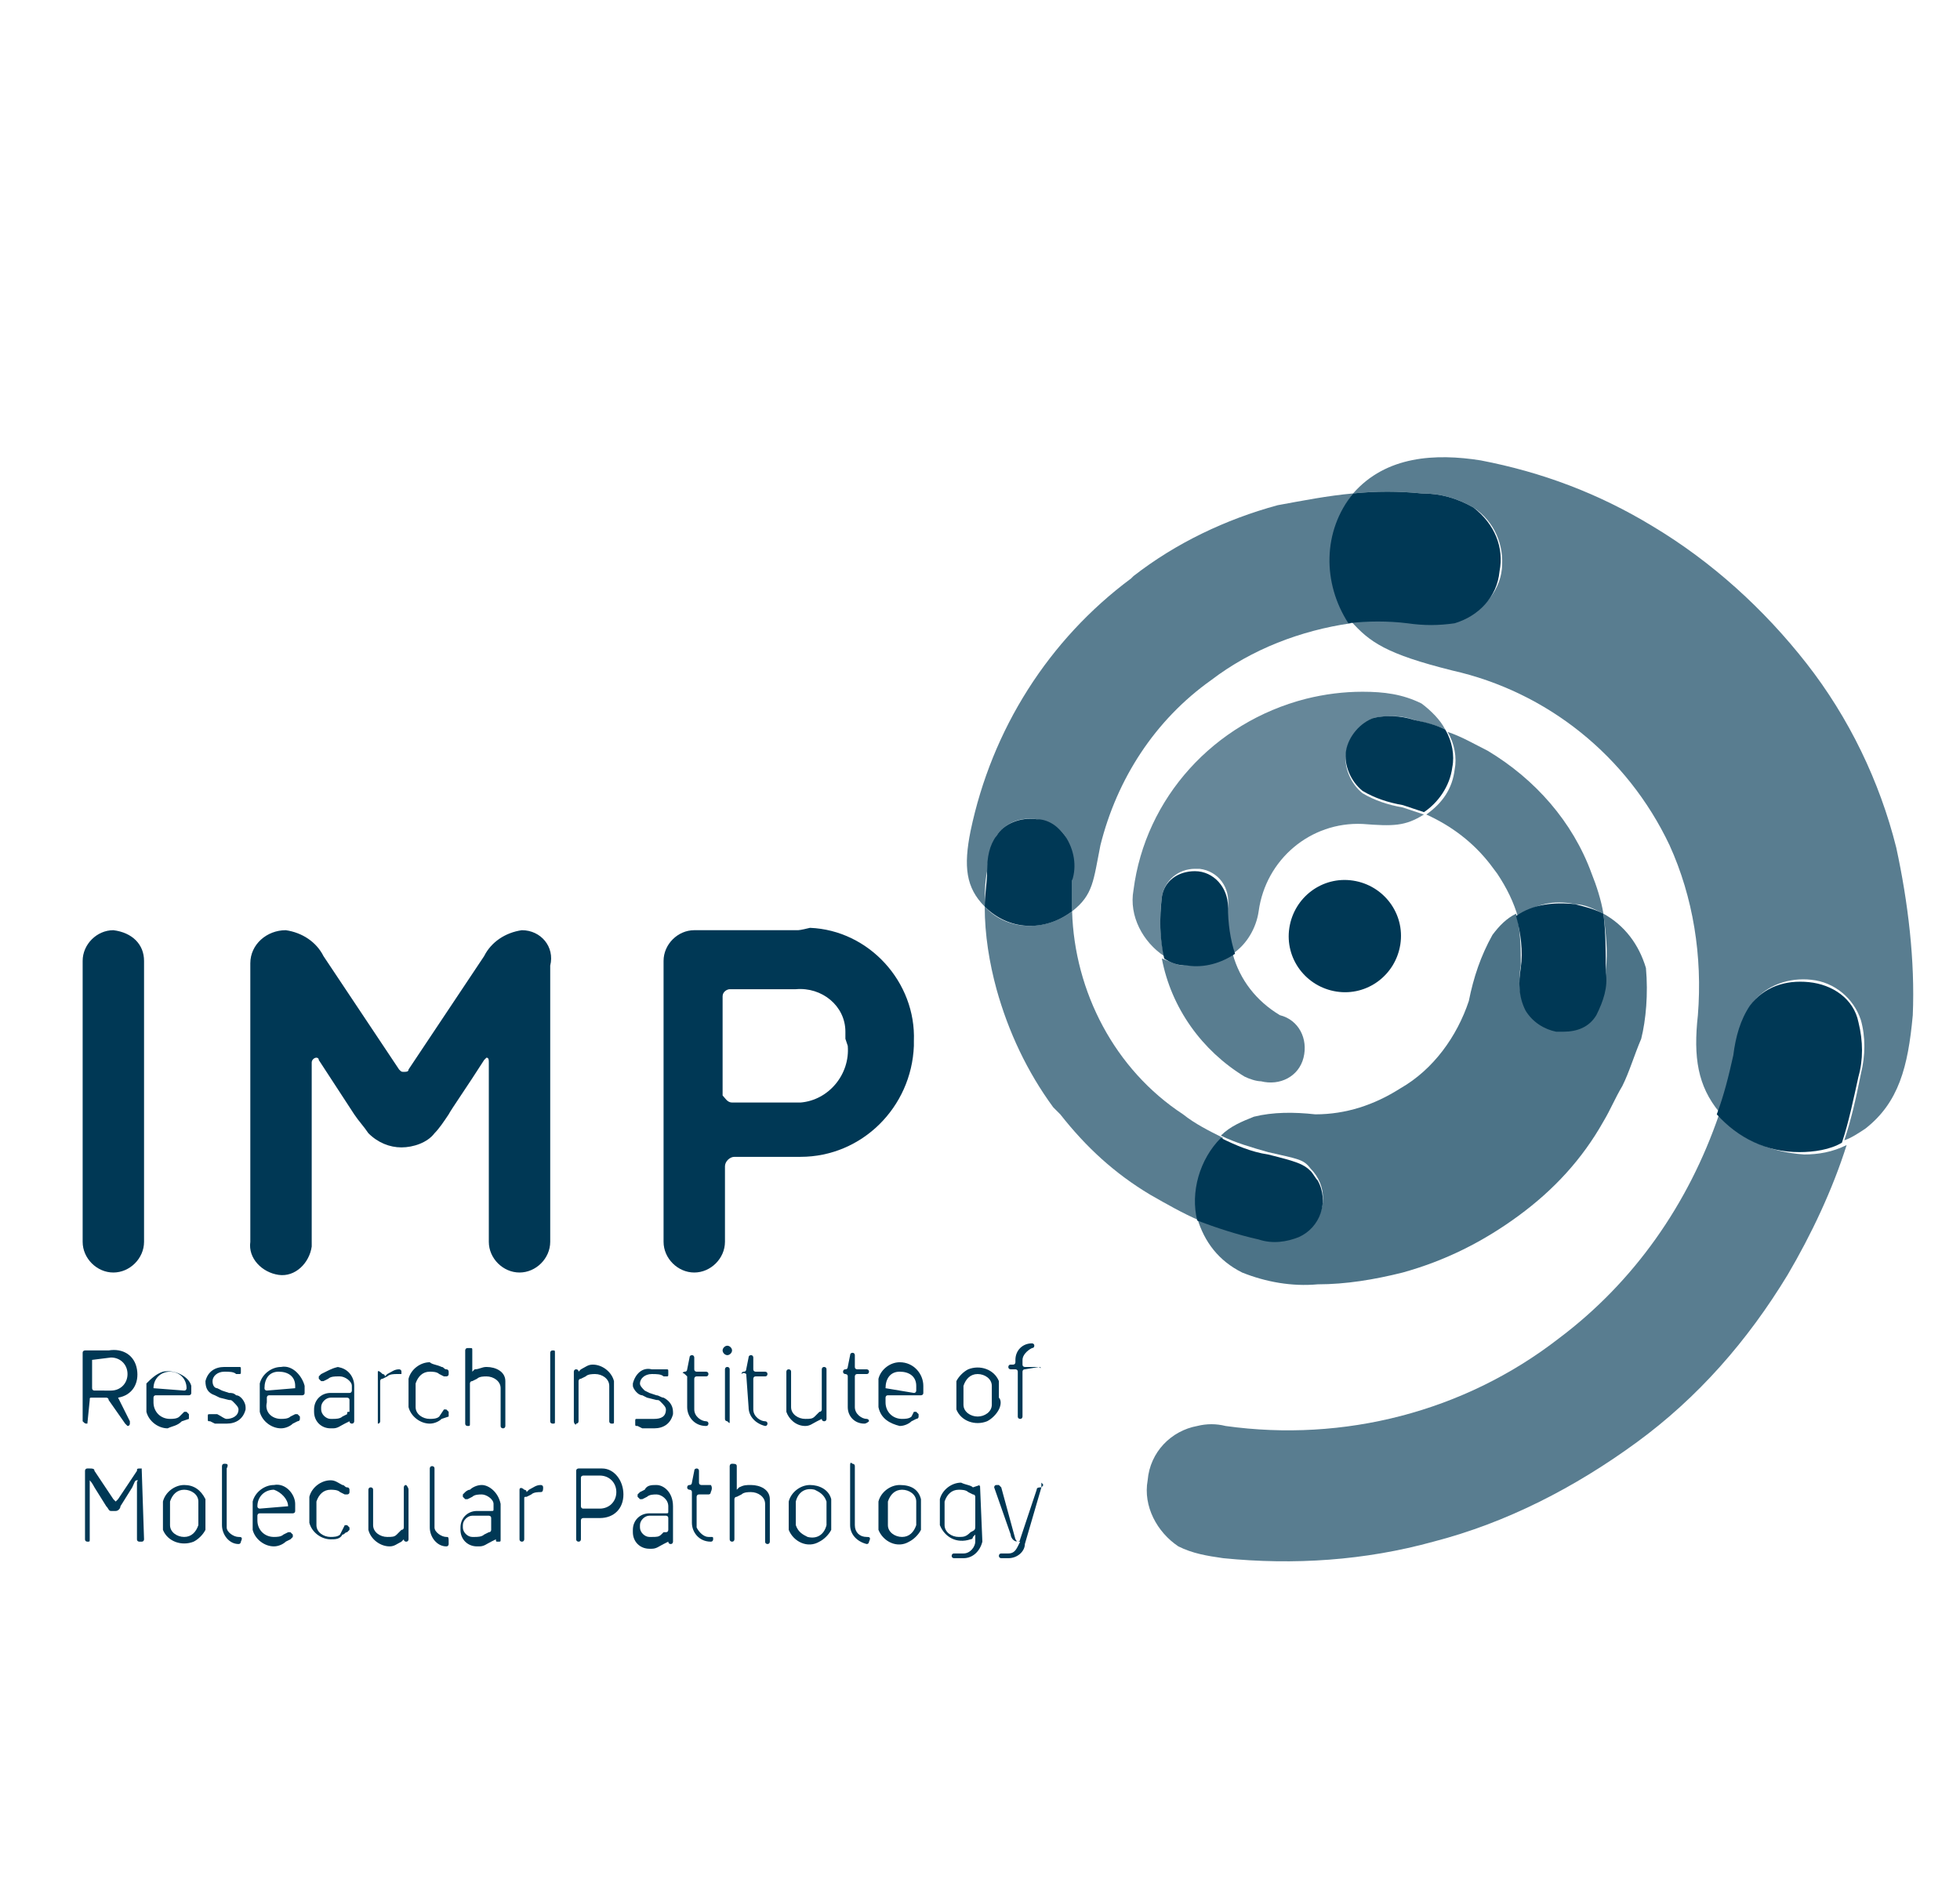 <?xml version="1.0" encoding="utf-8"?>
<!-- Generator: Adobe Illustrator 24.1.0, SVG Export Plug-In . SVG Version: 6.00 Build 0)  -->
<svg version="1.1" id="Ebene_1" xmlns="http://www.w3.org/2000/svg" xmlns:xlink="http://www.w3.org/1999/xlink" x="0px" y="0px"
	 viewBox="0 0 83 80" style="enable-background:new 0 0 83 80;" xml:space="preserve">
<style type="text/css">
	.st0{fill:#003855;}
	.st1{opacity:0.65;fill:#003855;enable-background:new    ;}
	.st2{opacity:0.6;fill:#003855;enable-background:new    ;}
	.st3{opacity:0.7;fill:#003855;enable-background:new    ;}
</style>
<path class="st0" d="M20.4,62.9L20.4,62.9c-0.2,0-0.4,0.1-0.5,0.2c-0.1,0-0.2,0.1-0.2,0.1l-0.1,0.1c0,0,0,0,0,0.1l0,0l0.1,0.1h0.1
	l0.2-0.1c0.1-0.1,0.3-0.1,0.4-0.1l0,0c0.2,0,0.5,0.2,0.5,0.4l0,0v0.2c0,0.1,0,0.1-0.1,0.1h-0.6c-0.4,0-0.7,0.3-0.7,0.7l0,0v0.1
	c0,0.4,0.3,0.7,0.7,0.7h0.1c0.2,0,0.3-0.1,0.5-0.2l0.2-0.1l0,0l0,0l0,0c0,0.1,0,0.1,0.1,0.1l0,0c0.1,0,0.1,0,0.1-0.1v-1.5
	C21.1,63.2,20.7,62.9,20.4,62.9C20.3,62.9,20.3,62.9,20.4,62.9 M20.7,64.9L20.5,65c-0.1,0.1-0.3,0.1-0.4,0.1H20
	c-0.2,0-0.4-0.2-0.4-0.4v-0.1c0-0.2,0.2-0.4,0.4-0.4h0.7c0,0,0.1,0,0.1,0.1l0,0v0.5C20.8,64.8,20.8,64.9,20.7,64.9L20.7,64.9"/>
<path class="st0" d="M22.9,62.9c-0.2,0-0.3,0.1-0.5,0.2l-0.1,0.1l0,0l0,0l0,0c0-0.1-0.1-0.1-0.1-0.1C22.1,63,22,63,22,63.1l0,0v2.1
	c0,0.1,0.1,0.1,0.1,0.1l0,0l0,0c0.1,0,0.1-0.1,0.1-0.1l0,0v-1.7c0-0.1,0-0.1,0.1-0.1l0.2-0.1c0.1-0.1,0.3-0.1,0.4-0.1S23,63.1,23,63
	l0,0C23,62.9,22.9,62.9,22.9,62.9L22.9,62.9"/>
<path class="st0" d="M44.1,63L44.1,63c-0.1,0-0.2,0-0.2,0.1l-0.7,2.1c0,0,0,0.1-0.1,0.1s0,0-0.1-0.1L42.4,63l-0.1-0.1h-0.1
	c-0.1,0-0.1,0.1-0.1,0.1l0,0l0.7,2c0,0.1,0.1,0.3,0.3,0.3s0.1,0,0.1,0l0,0l-0.1,0.2c-0.1,0.2-0.2,0.3-0.4,0.3h-0.3
	c-0.1,0-0.1,0.1-0.1,0.1l0,0l0,0c0,0.1,0.1,0.1,0.1,0.1l0,0h0.3c0.4,0,0.7-0.3,0.7-0.6L44.1,63L44.1,63c0.1-0.1,0.1-0.1,0-0.2"/>
<path class="st0" d="M18.9,65.1L18.9,65.1c-0.2,0-0.5-0.2-0.5-0.4l0,0v-2.5c0-0.1-0.1-0.1-0.1-0.1l0,0l0,0c-0.1,0-0.1,0.1-0.1,0.1
	l0,0v2.5c0,0.4,0.3,0.8,0.7,0.8l0,0l0,0c0.1,0,0.1-0.1,0.1-0.1l0,0l0,0C19,65.1,19,65.1,18.9,65.1L18.9,65.1"/>
<path class="st0" d="M6,62.2L6,62.2c-0.2,0-0.2,0-0.2,0.1L5,63.5c-0.1,0.1-0.1,0.1-0.1,0.1s0,0-0.1-0.1L4,62.3
	c0-0.1-0.1-0.1-0.2-0.1H3.7c-0.1,0-0.1,0.1-0.1,0.1l0,0v2.9c0,0.1,0.1,0.1,0.1,0.1l0,0l0,0c0.1,0,0.1,0,0.1-0.1l0,0v-2.1
	c0-0.2,0-0.2,0-0.3s0-0.1,0-0.1S3.9,62.8,4,63l0.5,0.8C4.6,63.9,4.6,64,4.7,64h0.2c0.1,0,0.2-0.1,0.2-0.2L5.6,63
	c0.1-0.2,0.1-0.3,0.2-0.3s0,0,0,0.1s0,0.1,0,0.3v2.1c0,0.1,0.1,0.1,0.1,0.1l0,0H6c0.1,0,0.1-0.1,0.1-0.1l0,0L6,62.2
	C6.1,62.2,6.1,62.2,6,62.2L6,62.2"/>
<path class="st0" d="M10.1,65.1L10.1,65.1c-0.2,0-0.5-0.2-0.5-0.4l0,0v-2.5C9.7,62,9.6,62,9.5,62l0,0l0,0c-0.1,0-0.1,0.1-0.1,0.1
	l0,0v2.5c0,0.4,0.3,0.8,0.7,0.8l0,0l0,0c0.1,0,0.1-0.1,0.1-0.1l0,0l0,0C10.3,65.1,10.2,65.1,10.1,65.1L10.1,65.1"/>
<path class="st0" d="M11.6,62.9c-0.4,0-0.8,0.3-0.9,0.7c0,0.1,0,0.3,0,0.5v0.2c0,0.1,0,0.3,0,0.5c0.1,0.4,0.5,0.7,0.9,0.7
	c0.2,0,0.4-0.1,0.5-0.2l0.2-0.1l0.1-0.1c0,0,0,0,0-0.1l0,0l-0.1-0.1h-0.1L12,65c-0.1,0.1-0.3,0.1-0.4,0.1c-0.4,0-0.7-0.3-0.7-0.7
	v-0.2c0,0,0-0.1,0.1-0.1l0,0h1.4c0,0,0.1,0,0.1-0.1l0,0v-0.3C12.5,63.3,12.1,62.8,11.6,62.9 M12.2,63.8
	C12.2,63.9,12.2,63.9,12.2,63.8L12.2,63.8L11,63.9c0,0-0.1,0-0.1-0.1l0,0l0,0c0-0.4,0.3-0.7,0.7-0.7C11.9,63.2,12.2,63.5,12.2,63.8
	L12.2,63.8z"/>
<path class="st0" d="M13.4,63.6c0.1-0.3,0.3-0.5,0.6-0.5c0.1,0,0.3,0,0.4,0.1l0.2,0.1h0.1c0,0,0.1,0,0.1-0.1l0,0c0,0,0,0,0-0.1
	c0,0,0-0.1-0.1-0.1s-0.1-0.1-0.2-0.1c-0.2-0.1-0.3-0.2-0.5-0.2c-0.4,0-0.8,0.3-0.9,0.7c0,0.1,0,0.3,0,0.5v0.2c0,0.1,0,0.3,0,0.4
	c0.1,0.4,0.5,0.7,0.9,0.7c0.2,0,0.4,0,0.5-0.2c0.1,0,0.1-0.1,0.2-0.1l0.1-0.1c0,0,0,0,0-0.1l0,0l-0.1-0.1h-0.1L14.4,65
	c-0.1,0.1-0.3,0.1-0.4,0.1c-0.3,0-0.6-0.2-0.6-0.5c0-0.1,0-0.2,0-0.4V64C13.4,63.9,13.4,63.8,13.4,63.6"/>
<path class="st0" d="M41.5,62.9C41.4,62.9,41.4,63,41.5,62.9L41.5,62.9L41.5,62.9L41.5,62.9L41.2,63c-0.1-0.1-0.3-0.1-0.5-0.2
	c-0.4,0-0.8,0.3-0.9,0.7c0,0.1,0,0.3,0,0.5v0.2c0,0.1,0,0.3,0,0.4c0.2,0.5,0.7,0.8,1.3,0.6c0,0,0.1,0,0.1-0.1l0.1-0.1l0,0
	c0,0,0,0,0,0.1v0.2c0,0.2-0.2,0.5-0.5,0.5l0,0h-0.4c-0.1,0-0.1,0.1-0.1,0.1l0,0l0,0c0,0.1,0.1,0.1,0.1,0.1l0,0h0.4
	c0.4,0,0.7-0.3,0.8-0.7L41.5,62.9C41.5,63,41.4,62.9,41.5,62.9 M41.1,64.9L41.1,64.9c-0.2,0.2-0.3,0.2-0.5,0.2
	c-0.3,0-0.6-0.2-0.6-0.5c0-0.1,0-0.2,0-0.4V64c0-0.1,0-0.2,0-0.4c0.1-0.3,0.3-0.5,0.6-0.5c0.1,0,0.3,0,0.4,0.1l0.2,0.1
	c0.1,0,0.1,0.1,0.1,0.1v1.2C41.3,64.8,41.3,64.8,41.1,64.9"/>
<path class="st0" d="M7.8,62.9c-0.4,0-0.8,0.3-0.9,0.7c0,0.1,0,0.3,0,0.5v0.2c0,0.1,0,0.3,0,0.5c0.2,0.5,0.8,0.7,1.3,0.5
	c0.2-0.1,0.4-0.3,0.5-0.5c0-0.1,0-0.3,0-0.5V64c0-0.1,0-0.3,0-0.5C8.5,63.1,8.2,62.9,7.8,62.9 M8.4,64.2c0,0.1,0,0.2,0,0.4
	c-0.1,0.3-0.3,0.5-0.6,0.5c-0.3,0-0.6-0.2-0.6-0.5c0-0.1,0-0.2,0-0.4V64c0-0.1,0-0.2,0-0.4c0.1-0.3,0.3-0.5,0.6-0.5s0.6,0.2,0.6,0.5
	c0,0.1,0,0.2,0,0.4V64.2z"/>
<path class="st0" d="M17.2,62.9L17.2,62.9c-0.1,0-0.1,0.1-0.1,0.1l0,0v1.7c0,0,0,0.1-0.1,0.1L16.8,65c-0.1,0.1-0.2,0.1-0.4,0.1
	c-0.3,0-0.6-0.2-0.6-0.5c0-0.1,0-0.2,0-0.3v-1.2c0-0.1-0.1-0.1-0.1-0.1l0,0l0,0c-0.1,0-0.1,0.1-0.1,0.1l0,0v1.2c0,0.1,0,0.3,0,0.5
	c0.1,0.4,0.5,0.7,0.9,0.7c0.2,0,0.3-0.1,0.5-0.2l0.1-0.1l0,0l0,0l0,0c0,0.1,0.1,0.1,0.1,0.1c0.1,0,0.1-0.1,0.1-0.1l0,0v-2.1
	C17.3,63,17.2,62.9,17.2,62.9L17.2,62.9"/>
<path class="st0" d="M36.7,65.1L36.7,65.1c-0.3,0-0.5-0.2-0.5-0.5v-2.5c0-0.1-0.1-0.1-0.1-0.1l0,0l0,0C36,61.9,36,62,36,62.1l0,0
	v2.5c0,0.4,0.3,0.7,0.7,0.8l0,0l0,0c0.1,0,0.1-0.1,0.1-0.1l0,0l0,0C36.9,65.1,36.8,65.1,36.7,65.1L36.7,65.1"/>
<path class="st0" d="M27.8,62.9L27.8,62.9c-0.2,0-0.4,0-0.5,0.2l-0.2,0.1L27,63.3c0,0,0,0,0,0.1l0,0l0.1,0.1h0.1l0.2-0.1
	c0.1-0.1,0.3-0.1,0.4-0.1l0,0c0.2,0,0.5,0.2,0.5,0.5l0,0V64c0,0.1,0,0.1-0.1,0.1h-0.7c-0.4,0-0.7,0.3-0.7,0.7l0,0v0.1
	c0,0.4,0.3,0.7,0.7,0.7l0,0h0.1c0.2,0,0.3-0.1,0.5-0.2l0.2-0.1l0,0l0,0l0,0c0,0.1,0.1,0.1,0.1,0.1c0.1,0,0.1-0.1,0.1-0.1v-1.5
	C28.5,63.2,28.1,62.9,27.8,62.9C27.7,62.9,27.7,62.9,27.8,62.9 M28.1,64.9L28,65c-0.1,0.1-0.2,0.1-0.4,0.1h-0.1
	c-0.2,0-0.4-0.2-0.4-0.4v-0.1c0-0.2,0.2-0.4,0.4-0.4h0.7c0,0,0.1,0,0.1,0.1l0,0v0.5c0,0,0,0.1-0.1,0.1"/>
<path class="st0" d="M31.8,62.9c-0.2,0-0.3,0-0.5,0.1l-0.1,0.1l0,0l0,0v-1c0-0.1-0.1-0.1-0.2-0.1l0,0c-0.1,0-0.1,0.1-0.1,0.1l0,0
	v3.1c0,0.1,0.1,0.1,0.1,0.1l0,0l0,0c0.1,0,0.1-0.1,0.1-0.1l0,0v-1.7c0,0,0-0.1,0.1-0.1l0.2-0.1c0.1-0.1,0.3-0.1,0.4-0.1
	c0.3,0,0.6,0.2,0.6,0.5c0,0.1,0,0.2,0,0.4v1.2c0,0.1,0.1,0.1,0.1,0.1l0,0l0,0c0.1,0,0.1-0.1,0.1-0.1l0,0V64c0-0.1,0-0.3,0-0.5
	C32.6,63.1,32.2,62.9,31.8,62.9"/>
<path class="st0" d="M34.3,62.9c-0.4,0-0.8,0.3-0.9,0.7c0,0.1,0,0.3,0,0.5v0.2c0,0.1,0,0.3,0,0.5c0.2,0.5,0.8,0.8,1.3,0.5
	c0.2-0.1,0.4-0.3,0.5-0.5c0-0.1,0-0.3,0-0.5V64c0-0.1,0-0.3,0-0.5C35.1,63.1,34.7,62.9,34.3,62.9 M35,64.2c0,0.1,0,0.2,0,0.4
	c-0.1,0.4-0.4,0.6-0.8,0.5c-0.2-0.1-0.4-0.2-0.5-0.5c0-0.1,0-0.2,0-0.4V64c0-0.1,0-0.2,0-0.4c0.1-0.4,0.4-0.6,0.8-0.5
	c0.2,0.1,0.4,0.2,0.5,0.5c0,0.1,0,0.2,0,0.4V64.2z"/>
<path class="st0" d="M30.1,62.9h-0.4c0,0-0.1,0-0.1-0.1l0,0v-0.5c0,0,0-0.1-0.1-0.1l0,0c0,0-0.1,0-0.1,0.1l-0.1,0.5
	c0,0,0,0.1-0.1,0.1S29.1,63,29.1,63l0,0l0,0c0,0.1,0.1,0.1,0.1,0.1l0,0c0,0,0.1,0,0.1,0.1l0,0v1.3c0,0.4,0.3,0.8,0.8,0.8l0,0
	c0.1,0,0.1-0.1,0.1-0.1l0,0l0,0c0-0.1,0-0.1-0.1-0.1l0,0H30c-0.2,0-0.4-0.2-0.5-0.4l0,0v-1.3c0,0,0-0.1,0.1-0.1l0,0H30
	c0.1,0,0.1-0.1,0.1-0.1l0,0l0,0C30.2,63,30.1,62.9,30.1,62.9L30.1,62.9"/>
<path class="st0" d="M25.5,62.2h-1c0,0-0.1,0-0.1,0.1l0,0v2.9c0,0.1,0.1,0.1,0.1,0.1l0,0l0,0c0.1,0,0.1-0.1,0.1-0.1l0,0v-0.8
	c0-0.1,0.1-0.1,0.1-0.1h0.7c0.6,0,1-0.4,1-1S26,62.2,25.5,62.2 M26.1,63.2c0,0.4-0.3,0.7-0.7,0.7l0,0h-0.7c-0.1,0-0.1-0.1-0.1-0.1
	l0,0v-1.2c0-0.1,0.1-0.1,0.1-0.1l0,0h0.7C25.8,62.5,26.1,62.8,26.1,63.2L26.1,63.2L26.1,63.2z"/>
<path class="st0" d="M38.1,62.9c-0.4,0-0.8,0.3-0.9,0.7c0,0.1,0,0.3,0,0.5v0.2c0,0.1,0,0.3,0,0.5c0.2,0.5,0.8,0.8,1.3,0.5
	c0.2-0.1,0.4-0.3,0.5-0.5c0-0.1,0-0.3,0-0.5V64c0-0.1,0-0.3,0-0.5C38.9,63.1,38.6,62.9,38.1,62.9 M38.8,64.2c0,0.1,0,0.2,0,0.4
	c-0.1,0.3-0.3,0.5-0.6,0.5s-0.6-0.2-0.6-0.5c0-0.1,0-0.2,0-0.4V64c0-0.1,0-0.2,0-0.4c0.1-0.3,0.3-0.5,0.6-0.5s0.6,0.2,0.6,0.5
	c0,0.1,0,0.2,0,0.4V64.2z"/>
<path class="st0" d="M27.2,59.1l0.2,0.1l0.4,0.1c0.1,0,0.1,0,0.2,0.1s0.2,0.2,0.2,0.3c0,0.3-0.2,0.4-0.5,0.4c-0.1,0-0.2,0-0.4,0H27
	l0,0c-0.1,0-0.1,0-0.1,0.1c0,0,0,0,0,0.1s0,0.1,0.1,0.1l0.2,0.1h0.1c0.1,0,0.3,0,0.4,0c0.4,0,0.7-0.2,0.8-0.6v-0.1
	c0-0.3-0.2-0.5-0.4-0.6c-0.1,0-0.2-0.1-0.3-0.1L27.5,59l-0.2-0.1c-0.1-0.1-0.2-0.2-0.2-0.3c0-0.2,0.2-0.4,0.5-0.4
	c0.2,0,0.4,0,0.5,0.1h0.1c0.1,0,0.1,0,0.1-0.1l0,0c0,0,0,0,0-0.1s0-0.1-0.1-0.1s-0.1,0-0.2,0l0,0c-0.1,0-0.3,0-0.4,0
	c-0.4-0.1-0.7,0.2-0.8,0.6c0,0,0,0,0,0.1S27,59.1,27.2,59.1"/>
<path class="st0" d="M31.6,58.2C31.7,58.2,31.7,58.2,31.6,58.2L31.6,58.2l0.1,1.4c0,0.4,0.3,0.7,0.7,0.8l0,0l0,0
	c0.1,0,0.1-0.1,0.1-0.1l0,0l0,0c0-0.1-0.1-0.1-0.1-0.1l0,0l0,0c-0.2,0-0.5-0.2-0.5-0.5l0,0v-1.3c0,0,0-0.1,0.1-0.1l0,0h0.4
	c0.1,0,0.1-0.1,0.1-0.1l0,0l0,0c0-0.1-0.1-0.1-0.1-0.1l0,0H32c0,0-0.1,0-0.1-0.1l0,0v-0.5c0,0,0-0.1-0.1-0.1l0,0c0,0-0.1,0-0.1,0.1
	L31.6,58c0,0,0,0.1-0.1,0.1s-0.1,0.1-0.1,0.1l0,0l0,0C31.5,58.1,31.6,58.2,31.6,58.2L31.6,58.2"/>
<path class="st0" d="M16,60.3L16,60.3c0.1,0,0.1-0.1,0.1-0.1v-1.7c0,0,0-0.1,0.1-0.1l0.2-0.1c0.1-0.1,0.3-0.1,0.4-0.1s0.1,0,0.2,0
	v-0.1l0,0c0-0.1-0.1-0.1-0.1-0.1c-0.2,0-0.3,0.1-0.5,0.2l-0.1,0.1l0,0l0,0l0,0c0-0.1-0.1-0.1-0.1-0.1C16,58,16,58.1,16,58.1V60.3
	l0.1,0.1"/>
<path class="st0" d="M3.7,60.3L3.7,60.3C3.8,60.3,3.8,60.3,3.7,60.3L3.7,60.3l0.1-1c0-0.1,0-0.1,0.1-0.1c0,0,0,0,0.1,0h0.5
	c0,0,0.1,0,0.1,0.1l0.7,1l0.1,0.1l0,0c0.1,0,0.1-0.1,0.1-0.1l0,0v-0.1l-0.5-1l0,0l0,0l0,0c0.6-0.1,0.9-0.6,0.8-1.2
	c-0.1-0.6-0.6-0.9-1.2-0.8h-1c0,0-0.1,0-0.1,0.1l0,0v2.9C3.6,60.3,3.6,60.3,3.7,60.3L3.7,60.3 M3.9,57.6C3.9,57.5,3.9,57.5,3.9,57.6
	L3.9,57.6l0.8-0.1c0.4,0,0.7,0.3,0.7,0.7l0,0l0,0c0,0.4-0.3,0.7-0.7,0.7H4c-0.1,0-0.1-0.1-0.1-0.1l0,0V57.6z"/>
<path class="st0" d="M7.7,60.2L8,60.1V60c0,0,0,0,0-0.1l0,0l-0.1-0.1H7.8L7.6,60c-0.1,0.1-0.3,0.1-0.4,0.1c-0.4,0-0.7-0.3-0.7-0.7
	v-0.2c0,0,0-0.1,0.1-0.1l0,0H8c0,0,0.1,0,0.1-0.1l0,0v-0.3C8,58.3,7.4,58,6.9,58.1c-0.3,0.1-0.5,0.3-0.7,0.5c0,0.1,0,0.3,0,0.5v0.2
	c0,0.1,0,0.3,0,0.5c0.1,0.4,0.5,0.7,0.9,0.7C7.3,60.4,7.5,60.4,7.7,60.2 M6.5,58.8c0-0.4,0.3-0.7,0.7-0.7c0.4,0,0.7,0.3,0.7,0.7l0,0
	c0,0,0,0.1-0.1,0.1l0,0L6.5,58.8C6.6,58.9,6.5,58.8,6.5,58.8L6.5,58.8z"/>
<path class="st0" d="M44,57.9h-0.6c0,0-0.1,0-0.1-0.1l0,0v-0.2c0-0.2,0.2-0.4,0.4-0.5l0,0l0,0c0.1,0,0.1-0.1,0.1-0.1l0,0l0,0
	c0-0.1-0.1-0.1-0.1-0.1l0,0l0,0c-0.4,0-0.7,0.3-0.7,0.7l0,0v0.1c0,0,0,0.1-0.1,0.1l0,0h-0.1c-0.1,0-0.1,0.1-0.1,0.1l0,0l0,0
	c0,0.1,0.1,0.1,0.1,0.1l0,0H43c0,0,0.1,0,0.1,0.1l0,0V60c0,0.1,0.1,0.1,0.1,0.1l0,0l0,0c0.1,0,0.1-0.1,0.1-0.1l0,0v-1.9
	c0,0,0-0.1,0.1-0.1l0,0L44,57.9C44.1,58,44.1,57.9,44,57.9L44,57.9L44,57.9C44.1,58,44.1,57.9,44,57.9L44,57.9"/>
<path class="st0" d="M10,59.1C9.9,59,9.8,59,9.7,59l-0.3-0.1l-0.2-0.1c-0.1,0-0.2-0.1-0.2-0.3s0.2-0.4,0.5-0.4c0.2,0,0.4,0,0.5,0.1
	h0.1c0.1,0,0.1,0,0.1-0.1l0,0c0,0,0,0,0-0.1s0-0.1-0.1-0.1s-0.1,0-0.2,0l0,0c-0.1,0-0.3,0-0.4,0c-0.4,0-0.7,0.2-0.8,0.6l0,0
	c0,0.3,0.1,0.5,0.4,0.6l0.2,0.1l0.4,0.1c0.1,0,0.1,0,0.2,0.1c0.1,0.1,0.2,0.2,0.2,0.3c0,0.3-0.3,0.4-0.5,0.4c-0.1,0-0.2-0.1-0.4-0.2
	H8.9l0,0c-0.1,0-0.1,0-0.1,0.1l0,0c0,0,0,0,0,0.1s0,0.1,0.1,0.1l0,0l0.2,0.1h0.1c0.1,0,0.3,0,0.4,0c0.4,0,0.7-0.2,0.8-0.6v-0.1
	C10.4,59.4,10.2,59.1,10,59.1"/>
<path class="st0" d="M30.9,60.2V58c0-0.1-0.1-0.1-0.1-0.1l0,0l0,0c-0.1,0-0.1,0.1-0.1,0.1l0,0v2.1c0,0.1,0.1,0.1,0.1,0.1l0,0l0,0
	C30.9,60.3,30.9,60.3,30.9,60.2L30.9,60.2"/>
<path class="st0" d="M30.8,57.4c0.1,0,0.2-0.1,0.2-0.2l0,0c0-0.1-0.1-0.2-0.2-0.2l0,0c-0.1,0-0.2,0.1-0.2,0.2l0,0
	C30.6,57.3,30.7,57.4,30.8,57.4"/>
<path class="st0" d="M29.1,58.3v1.3c0,0.4,0.3,0.8,0.8,0.8l0,0c0.1,0,0.1-0.1,0.1-0.1l0,0l0,0c0-0.1-0.1-0.1-0.1-0.1l0,0l0,0
	c-0.2,0-0.5-0.2-0.5-0.5l0,0v-1.3c0,0,0-0.1,0.1-0.1l0,0h0.4c0.1,0,0.1-0.1,0.1-0.1l0,0l0,0c0-0.1-0.1-0.1-0.1-0.1l0,0h-0.4
	c0,0-0.1,0-0.1-0.1l0,0v-0.5c0,0,0-0.1-0.1-0.1l0,0c0,0-0.1,0-0.1,0.1L29.1,58c0,0,0,0.1-0.1,0.1s-0.1,0.1-0.1,0.1l0,0l0,0
	C28.9,58.1,29,58.2,29.1,58.3L29.1,58.3C29.1,58.2,29.1,58.2,29.1,58.3L29.1,58.3"/>
<path class="st0" d="M34.1,60.4c0.2,0,0.3-0.1,0.5-0.2l0.2-0.1l0,0l0,0l0,0c0,0.1,0.1,0.1,0.1,0.1c0.1,0,0.1-0.1,0.1-0.1l0,0V58
	c0-0.1-0.1-0.1-0.1-0.1l0,0l0,0c-0.1,0-0.1,0.1-0.1,0.1l0,0v1.7c0,0,0,0.1-0.1,0.1L34.5,60c-0.1,0.1-0.2,0.1-0.4,0.1
	c-0.3,0-0.6-0.2-0.6-0.5c0-0.1,0-0.2,0-0.3v-1.2c0-0.1-0.1-0.1-0.1-0.1l0,0l0,0c-0.1,0-0.1,0.1-0.1,0.1l0,0v1.2c0,0.1,0,0.3,0,0.5
	C33.4,60.1,33.7,60.4,34.1,60.4"/>
<path class="st0" d="M36.6,60.3L36.6,60.3c0.1,0,0.2-0.1,0.2-0.1l0,0l0,0c0-0.1-0.1-0.1-0.1-0.1l0,0l0,0c-0.2,0-0.5-0.2-0.5-0.5l0,0
	v-1.3c0,0,0-0.1,0.1-0.1l0,0h0.4c0.1,0,0.1-0.1,0.1-0.1l0,0l0,0c0-0.1-0.1-0.1-0.1-0.1l0,0h-0.4c0,0-0.1,0-0.1-0.1l0,0v-0.5
	c0,0,0-0.1-0.1-0.1l0,0c0,0-0.1,0-0.1,0.1l-0.1,0.5c0,0,0,0.1-0.1,0.1s-0.1,0.1-0.1,0.1l0,0l0,0c0,0.1,0.1,0.1,0.1,0.1l0,0
	c0,0,0.1,0,0.1,0.1l0,0v1.3C35.9,60,36.2,60.3,36.6,60.3"/>
<path class="st0" d="M38.1,60.4c0.2,0,0.4-0.1,0.5-0.2l0.2-0.1c0,0,0.1,0,0.1-0.1c0,0,0,0,0-0.1l0,0l-0.1-0.1h-0.1L38.6,60
	c-0.1,0.1-0.3,0.1-0.4,0.1c-0.4,0-0.7-0.3-0.7-0.7v-0.2c0,0,0-0.1,0.1-0.1l0,0H39c0,0,0.1,0,0.1-0.1l0,0v-0.3c0-0.5-0.4-1-1-1
	c-0.4,0-0.8,0.3-0.9,0.7c0,0.1,0,0.3,0,0.5v0.2c0,0.1,0,0.3,0,0.5C37.3,60.1,37.7,60.3,38.1,60.4 M37.5,58.8c0-0.4,0.2-0.7,0.6-0.7
	c0.4,0,0.7,0.2,0.7,0.6c0,0.1,0,0.1,0,0.2l0,0c0,0,0,0.1-0.1,0.1l0,0L37.5,58.8C37.5,58.9,37.5,58.8,37.5,58.8L37.5,58.8L37.5,58.8z
	"/>
<path class="st0" d="M42.3,59.2V59c0-0.1,0-0.3,0-0.5C42.1,58,41.5,57.8,41,58c-0.2,0.1-0.4,0.3-0.5,0.5c0,0.1,0,0.3,0,0.5v0.2
	c0,0.1,0,0.3,0,0.5c0.2,0.5,0.8,0.7,1.3,0.5c0.2-0.1,0.4-0.3,0.5-0.5C42.4,59.5,42.4,59.3,42.3,59.2 M42,59.2c0,0.1,0,0.2,0,0.3
	c0,0.3-0.3,0.5-0.6,0.5s-0.6-0.2-0.6-0.5c0-0.1,0-0.2,0-0.3V59c0-0.1,0-0.2,0-0.3c0.1-0.3,0.3-0.5,0.6-0.5s0.6,0.2,0.6,0.5
	c0,0.1,0,0.2,0,0.3V59.2z"/>
<path class="st0" d="M24.4,60.3L24.4,60.3c0.1,0,0.1-0.1,0.1-0.1v-1.7c0,0,0-0.1,0.1-0.1l0.2-0.1c0.1-0.1,0.3-0.1,0.4-0.1
	c0.3,0,0.6,0.2,0.6,0.5c0,0.1,0,0.2,0,0.3v1.2c0,0.1,0.1,0.1,0.1,0.1l0,0l0,0c0.1,0,0.1,0,0.1-0.1l0,0V59c0-0.1,0-0.3,0-0.5
	c-0.1-0.4-0.5-0.7-0.9-0.7c-0.2,0-0.3,0.1-0.5,0.2l-0.1,0.1l0,0l0,0l0,0c0-0.1-0.1-0.1-0.1-0.1c-0.1,0-0.1,0.1-0.1,0.1v2.1
	C24.3,60.3,24.4,60.4,24.4,60.3"/>
<path class="st0" d="M11.9,57.9c-0.4,0-0.8,0.3-0.9,0.7c0,0.1,0,0.3,0,0.5v0.2c0,0.1,0,0.3,0,0.5c0.1,0.4,0.5,0.7,0.9,0.7
	c0.2,0,0.4-0.1,0.5-0.2l0.2-0.1c0,0,0.1,0,0.1-0.1c0,0,0,0,0-0.1l0,0l-0.1-0.1h-0.1L12.3,60c-0.1,0.1-0.3,0.1-0.4,0.1
	c-0.4,0-0.7-0.3-0.6-0.7v-0.2c0,0,0-0.1,0.1-0.1l0,0h1.4c0,0,0.1,0,0.1-0.1l0,0v-0.3C12.8,58.3,12.4,57.8,11.9,57.9 M12.5,58.8
	C12.5,58.9,12.5,58.9,12.5,58.8L12.5,58.8l-1.2,0.1c0,0-0.1,0-0.1-0.1l0,0l0,0c0-0.4,0.2-0.7,0.6-0.7c0.4,0,0.7,0.2,0.7,0.6
	C12.5,58.7,12.5,58.8,12.5,58.8L12.5,58.8z"/>
<path class="st0" d="M14.4,57.9L14.4,57.9c-0.2,0-0.4,0.1-0.6,0.2l-0.2,0.1l-0.1,0.1v0.1l0,0l0.1,0.1h0.1l0.2-0.1
	c0.1-0.1,0.3-0.1,0.4-0.1h0.1c0.2,0,0.5,0.2,0.5,0.4l0,0v0.2c0,0,0,0.1-0.1,0.1l0,0H14c-0.4,0-0.7,0.3-0.7,0.7v0.1
	c0,0.4,0.3,0.7,0.7,0.7h0.1c0.2,0,0.3-0.1,0.5-0.2l0.2-0.1l0,0l0,0l0,0c0,0.1,0.1,0.1,0.1,0.1c0.1,0,0.1-0.1,0.1-0.1l0,0v-1.5
	c0-0.4-0.3-0.8-0.8-0.8l0,0 M14.7,59.9L14.5,60c-0.1,0.1-0.3,0.1-0.4,0.1H14c-0.2,0-0.4-0.2-0.4-0.4v-0.1c0-0.2,0.2-0.4,0.4-0.4h0.7
	c0,0,0.1,0,0.1,0.1l0,0v0.5C14.7,59.8,14.7,59.8,14.7,59.9"/>
<path class="st0" d="M20.6,57.9c-0.2,0-0.3,0.1-0.5,0.1L20,58.1l0,0l0,0v-0.9c0-0.1,0-0.1-0.1-0.1h-0.1l0,0c-0.1,0-0.1,0.1-0.1,0.1
	l0,0v3.1c0,0.1,0.1,0.1,0.1,0.1l0,0l0,0c0.1,0,0.1,0,0.1-0.1l0,0v-1.7c0,0,0-0.1,0.1-0.1l0.2-0.1c0.1-0.1,0.3-0.1,0.4-0.1
	c0.3,0,0.6,0.2,0.6,0.5c0,0.1,0,0.2,0,0.4v1.2c0,0.1,0.1,0.1,0.1,0.1l0,0l0,0c0.1,0,0.1-0.1,0.1-0.1l0,0V59c0-0.1,0-0.3,0-0.5
	C21.4,58.1,21,57.9,20.6,57.9"/>
<path class="st0" d="M23.4,57.2L23.4,57.2c-0.1,0-0.1,0.1-0.1,0.1l0,0v2.9c0,0.1,0.1,0.1,0.1,0.1l0,0l0,0c0.1,0,0.1,0,0.1-0.1l0,0
	v-2.9C23.5,57.2,23.5,57.2,23.4,57.2L23.4,57.2"/>
<path class="st0" d="M17.6,58.6c0.1-0.3,0.3-0.5,0.6-0.5c0.1,0,0.3,0,0.4,0.1l0.2,0.1h0.1c0,0,0.1,0,0.1-0.1l0,0v-0.1
	c0,0,0-0.1-0.1-0.1s-0.1-0.1-0.2-0.1c-0.2-0.1-0.4-0.1-0.5-0.2c-0.4,0-0.8,0.3-0.9,0.7c0,0.1,0,0.3,0,0.5v0.2c0,0.1,0,0.3,0,0.5
	c0.1,0.4,0.5,0.7,0.9,0.7c0.2,0,0.4-0.1,0.5-0.2L19,60v-0.1c0,0,0,0,0-0.1l0,0l-0.1-0.1h-0.1L18.6,60c-0.1,0.1-0.3,0.1-0.4,0.1
	c-0.3,0-0.6-0.2-0.6-0.5c0-0.1,0-0.2,0-0.3V59C17.6,58.9,17.6,58.8,17.6,58.6"/>
<path class="st0" d="M4.8,39.4c-0.7,0-1.3,0.6-1.3,1.3v11.9c0,0.7,0.6,1.3,1.3,1.3s1.3-0.6,1.3-1.3V40.7C6.1,40,5.6,39.5,4.8,39.4"
	/>
<path class="st0" d="M33.8,39.4h-4.4c-0.7,0-1.3,0.6-1.3,1.3l0,0v11.9c0,0.7,0.6,1.3,1.3,1.3c0.7,0,1.3-0.6,1.3-1.3v-3.2
	c0-0.2,0.2-0.4,0.4-0.4h2.8c2.6,0,4.7-2.1,4.8-4.7c0-0.1,0-0.1,0-0.2c0.1-2.5-1.9-4.7-4.4-4.8C33.9,39.4,33.8,39.4,33.8,39.4
	 M35.9,44.3c0.1,1.2-0.8,2.3-2,2.4h-0.1H31c-0.2,0-0.3-0.2-0.4-0.3v-4.2c0-0.2,0.2-0.3,0.3-0.3l0,0h2.8c1.1-0.1,2.1,0.7,2.1,1.8
	c0,0.1,0,0.2,0,0.3L35.9,44.3z"/>
<path class="st0" d="M22.1,39.4c-0.7,0.1-1.3,0.5-1.6,1.1l-3.2,4.8c0,0.1-0.1,0.1-0.2,0.1s-0.1,0-0.2-0.1l-3.2-4.8
	c-0.3-0.6-0.9-1-1.6-1.1c-0.8,0-1.5,0.6-1.5,1.4l0,0l0,0v11.8c-0.1,0.7,0.5,1.3,1.2,1.4c0.7,0.1,1.3-0.5,1.4-1.2c0-0.1,0-0.2,0-0.2
	V45c0-0.1,0.1-0.2,0.2-0.2c0,0,0.1,0,0.1,0.1l1.5,2.3c0.2,0.3,0.4,0.5,0.6,0.8c0.4,0.4,0.9,0.6,1.4,0.6s1.1-0.2,1.4-0.6
	c0.2-0.2,0.4-0.5,0.6-0.8c0.1-0.2,0.8-1.2,1.5-2.3l0.1-0.1c0.1,0,0.1,0.1,0.1,0.2l0,0v7.6c0,0.7,0.6,1.3,1.3,1.3
	c0.7,0,1.3-0.6,1.3-1.3V40.9l0,0C23.5,40.1,22.9,39.4,22.1,39.4L22.1,39.4"/>
<path class="st1" d="M50.6,40.9c-0.1,0-0.3,0-0.4,0c-0.4,0-0.7-0.2-1-0.3c0.4,2.1,1.7,3.9,3.5,5c0.2,0.1,0.5,0.2,0.7,0.2
	c0.8,0.2,1.6-0.2,1.8-1s-0.2-1.6-1-1.8c-1-0.6-1.7-1.5-2-2.6C51.8,40.7,51.2,40.9,50.6,40.9"/>
<path class="st0" d="M52,38.4c0-0.8-0.6-1.5-1.4-1.5c-0.7,0-1.3,0.4-1.4,1.1c-0.1,0.9-0.1,1.7,0.1,2.6c0.3,0.2,0.6,0.3,1,0.3
	c0.7,0.1,1.4-0.1,2-0.5C52.1,39.8,52,39.1,52,38.4"/>
<path class="st0" d="M57.3,37.3c-1.3-0.2-2.5,0.7-2.7,2s0.7,2.5,2,2.7s2.5-0.7,2.7-2l0,0C59.5,38.7,58.6,37.5,57.3,37.3L57.3,37.3"
	/>
<path class="st2" d="M59.9,30.5c0.4,0.1,0.9,0.2,1.3,0.4c-0.2-0.4-0.6-0.8-1-1.1c-0.8-0.4-1.6-0.5-2.5-0.5c-0.8,0-1.6,0.1-2.4,0.3
	c-3.9,1-6.8,4.2-7.3,8.1c-0.2,1.1,0.4,2.2,1.3,2.8c-0.2-0.8-0.2-1.7-0.1-2.5c0.1-0.7,0.7-1.2,1.4-1.2h0.2c0.8,0.1,1.3,0.8,1.2,1.6
	c-0.1,0.7,0,1.4,0.2,2c0.6-0.4,1-1.1,1.1-1.8c0.3-2.2,2.2-3.8,4.4-3.7c1.3,0.1,1.8,0.1,2.6-0.4l0,0c-0.3-0.1-0.6-0.2-0.9-0.3
	c-0.6-0.1-1.2-0.3-1.7-0.6c-0.5-0.4-0.8-1.1-0.7-1.7c0.1-0.7,0.6-1.2,1.2-1.5C58.8,30.3,59.4,30.3,59.9,30.5"/>
<path class="st0" d="M61.2,30.9L61.2,30.9c-0.4-0.2-0.8-0.3-1.3-0.4c-0.6-0.2-1.2-0.2-1.7-0.1c-0.6,0.2-1.1,0.8-1.2,1.4
	c-0.1,0.6,0.2,1.3,0.7,1.7c0.5,0.3,1.1,0.5,1.7,0.6c0.3,0.1,0.6,0.2,0.9,0.3l0,0c0.6-0.4,1.1-1.1,1.2-1.9
	C61.6,32,61.5,31.4,61.2,30.9"/>
<path class="st0" d="M67.9,38.7L67.9,38.7c-0.4-0.2-0.8-0.3-1.2-0.4c-0.9-0.1-1.8,0-2.5,0.5l0,0c0.2,0.7,0.3,1.5,0.2,2.2
	c-0.1,0.6-0.1,1.2,0.2,1.8c0.3,0.5,0.8,0.8,1.3,0.9h0.3c0.6,0,1.1-0.2,1.4-0.7c0.3-0.6,0.5-1.2,0.4-1.8C68,40.3,68,39.5,67.9,38.7"
	/>
<path class="st0" d="M55.5,49.6c-0.3-0.3-0.6-0.4-1.8-0.7c-0.7-0.1-1.4-0.4-2-0.7l0,0c-0.9,0.9-1.3,2.3-1,3.5l0,0
	c0.8,0.3,1.7,0.6,2.6,0.8c0.6,0.2,1.2,0.1,1.7-0.1c0.9-0.4,1.3-1.5,0.8-2.4C55.7,49.9,55.6,49.7,55.5,49.6"/>
<path class="st1" d="M66.7,38.3c0.4,0,0.8,0.2,1.2,0.4c-0.1-0.6-0.3-1.2-0.5-1.7l0,0c-0.8-2.2-2.4-4-4.4-5.2
	c-0.6-0.3-1.1-0.6-1.7-0.8l0,0l0,0c0.3,0.5,0.4,1.1,0.3,1.6c-0.1,0.8-0.5,1.4-1.2,1.9c1.1,0.5,2,1.2,2.7,2.1l0.3,0.4l0,0
	c0.4,0.6,0.7,1.2,0.9,1.9l0,0C64.9,38.3,65.8,38.1,66.7,38.3"/>
<path class="st3" d="M69.7,41c-0.3-1-0.9-1.8-1.8-2.3l0,0c0.1,0.8,0.2,1.6,0.1,2.4c0,0.6-0.1,1.3-0.4,1.8c-0.3,0.4-0.9,0.7-1.4,0.7
	h-0.3c-0.5-0.1-1-0.4-1.3-0.9c-0.3-0.6-0.3-1.2-0.2-1.8c0-0.7,0-1.5-0.2-2.2l0,0c-0.4,0.2-0.7,0.5-1,0.9c-0.5,0.9-0.8,1.8-1,2.8
	c-0.5,1.5-1.5,2.9-2.9,3.7l0,0c-1.1,0.7-2.3,1.1-3.6,1.1c-0.9-0.1-1.8-0.1-2.6,0.1c-0.5,0.2-1,0.4-1.4,0.8c0.6,0.3,1.3,0.5,2,0.7
	c1.3,0.3,1.5,0.3,1.8,0.7c0.7,0.7,0.7,1.8,0,2.5c-0.1,0.1-0.3,0.3-0.5,0.3c-0.5,0.2-1.2,0.2-1.7,0.1c-0.9-0.2-1.8-0.4-2.6-0.8l0,0
	c0.3,1,0.9,1.8,1.9,2.3c1,0.4,2.1,0.6,3.2,0.5c1.2,0,2.4-0.2,3.6-0.5c1.8-0.5,3.4-1.3,4.9-2.4c1.5-1.1,2.7-2.4,3.6-4
	c0.3-0.5,0.5-1,0.8-1.5l0,0c0.3-0.6,0.5-1.3,0.8-2C69.7,43.2,69.8,42.1,69.7,41"/>
<path class="st0" d="M42.2,35.4c-0.3,0.4-0.4,0.9-0.4,1.5c0,0.5-0.1,1-0.1,1.5l0,0c1,1,2.5,1.1,3.7,0.2l0,0c0-0.4,0-0.9,0-1.3
	c0.2-0.6,0.1-1.3-0.3-1.9c-0.3-0.4-0.7-0.7-1.2-0.7C43.2,34.6,42.5,34.9,42.2,35.4"/>
<path class="st0" d="M62.4,21.5c-0.7-0.4-1.4-0.6-2.2-0.6c-1-0.1-1.9-0.1-2.9,0l0,0c-1.3,1.6-1.3,3.8-0.2,5.5c0.8-0.1,1.7-0.1,2.5,0
	c0.7,0.1,1.3,0.1,2,0c1-0.3,1.8-1.1,1.9-2.2C63.7,23.2,63.3,22.2,62.4,21.5"/>
<path class="st1" d="M41.7,38.4L41.7,38.4c0,1.2,0.2,2.4,0.5,3.5c0.5,1.8,1.3,3.5,2.4,5l0.3,0.3l0,0c1.1,1.4,2.3,2.5,3.8,3.4
	c0.7,0.4,1.4,0.8,2.1,1.1c-0.1-0.5-0.1-1-0.1-1.4c0.1-0.8,0.5-1.5,1.1-2.1l0,0c-0.6-0.3-1.2-0.6-1.7-1l0,0c-2.9-1.9-4.6-5.2-4.7-8.6
	l0,0C44.2,39.5,42.6,39.4,41.7,38.4"/>
<path class="st1" d="M57.3,20.9L57.3,20.9c-1.1,0.1-2.1,0.3-3.2,0.5c-2.2,0.6-4.3,1.6-6.1,3l-0.1,0.1c-3.5,2.6-5.9,6.4-6.8,10.7
	c-0.3,1.5-0.2,2.4,0.6,3.2l0,0c0-0.5,0-1,0.1-1.5c0-0.5,0.2-1,0.4-1.5c0.4-0.6,1.1-0.8,1.7-0.7c0.5,0.1,0.9,0.3,1.2,0.7
	c0.3,0.6,0.4,1.2,0.3,1.9c0,0.4,0,0.9,0,1.3l0,0c0.9-0.7,0.9-1.3,1.2-2.8c0.7-2.8,2.3-5.3,4.7-7l0,0c1.7-1.3,3.8-2.1,5.9-2.4l0,0
	C56,24.8,56.1,22.5,57.3,20.9"/>
<path class="st0" d="M76.6,41.6c-1-0.1-1.9,0.2-2.5,1c-0.4,0.6-0.6,1.3-0.7,2.1c-0.2,0.9-0.4,1.7-0.7,2.5l0,0c0.9,1,2.1,1.6,3.5,1.6
	c0.6,0,1.3-0.1,1.8-0.4c0.3-0.9,0.5-1.9,0.7-2.8c0.2-0.7,0.2-1.5,0-2.3C78.5,42.3,77.6,41.7,76.6,41.6"/>
<path class="st1" d="M80.3,35.9L80.3,35.9c-0.7-2.8-2-5.5-3.8-7.8s-4-4.3-6.5-5.8c-2.3-1.4-4.7-2.3-7.3-2.8c-1.9-0.3-4-0.2-5.4,1.4
	l0,0c1-0.1,1.9-0.1,2.9,0c0.8,0,1.5,0.2,2.2,0.6c0.9,0.6,1.3,1.6,1.2,2.6s-0.9,1.9-1.9,2.2c-0.7,0.1-1.3,0.1-2,0
	c-0.8-0.1-1.7-0.1-2.5,0l0,0c0.8,0.9,1.5,1.4,4.3,2.1c4,0.9,7.4,3.6,9.2,7.4l0,0c1,2.2,1.4,4.7,1.2,7.2c-0.2,1.8,0,3,0.9,4.1l0,0
	c0.3-0.8,0.5-1.7,0.7-2.5c0.1-0.7,0.3-1.5,0.7-2.1c0.6-0.8,1.6-1.1,2.5-1c1,0.1,1.8,0.8,2.1,1.7c0.2,0.7,0.2,1.5,0,2.3
	c-0.2,1-0.4,1.9-0.7,2.8c0.3-0.1,0.6-0.3,0.9-0.5c1.4-1.1,1.8-2.6,2-4.8C81.1,40.7,80.8,38.2,80.3,35.9"/>
<path class="st1" d="M72.8,47.2c-1.3,3.8-3.6,7.1-6.8,9.5c-4,3.1-9.1,4.4-14.1,3.7c-0.4-0.1-0.8-0.1-1.2,0c-1.1,0.2-2,1.1-2.1,2.3
	c-0.2,1.1,0.4,2.2,1.3,2.8c0.6,0.3,1.2,0.4,1.9,0.5c3,0.3,6,0.1,8.9-0.7c3.1-0.8,6-2.3,8.6-4.2s4.7-4.3,6.4-7.1
	c1-1.7,1.9-3.6,2.5-5.5l0,0c-0.6,0.3-1.2,0.4-1.8,0.4C74.9,48.8,73.6,48.2,72.8,47.2"/>
</svg>
